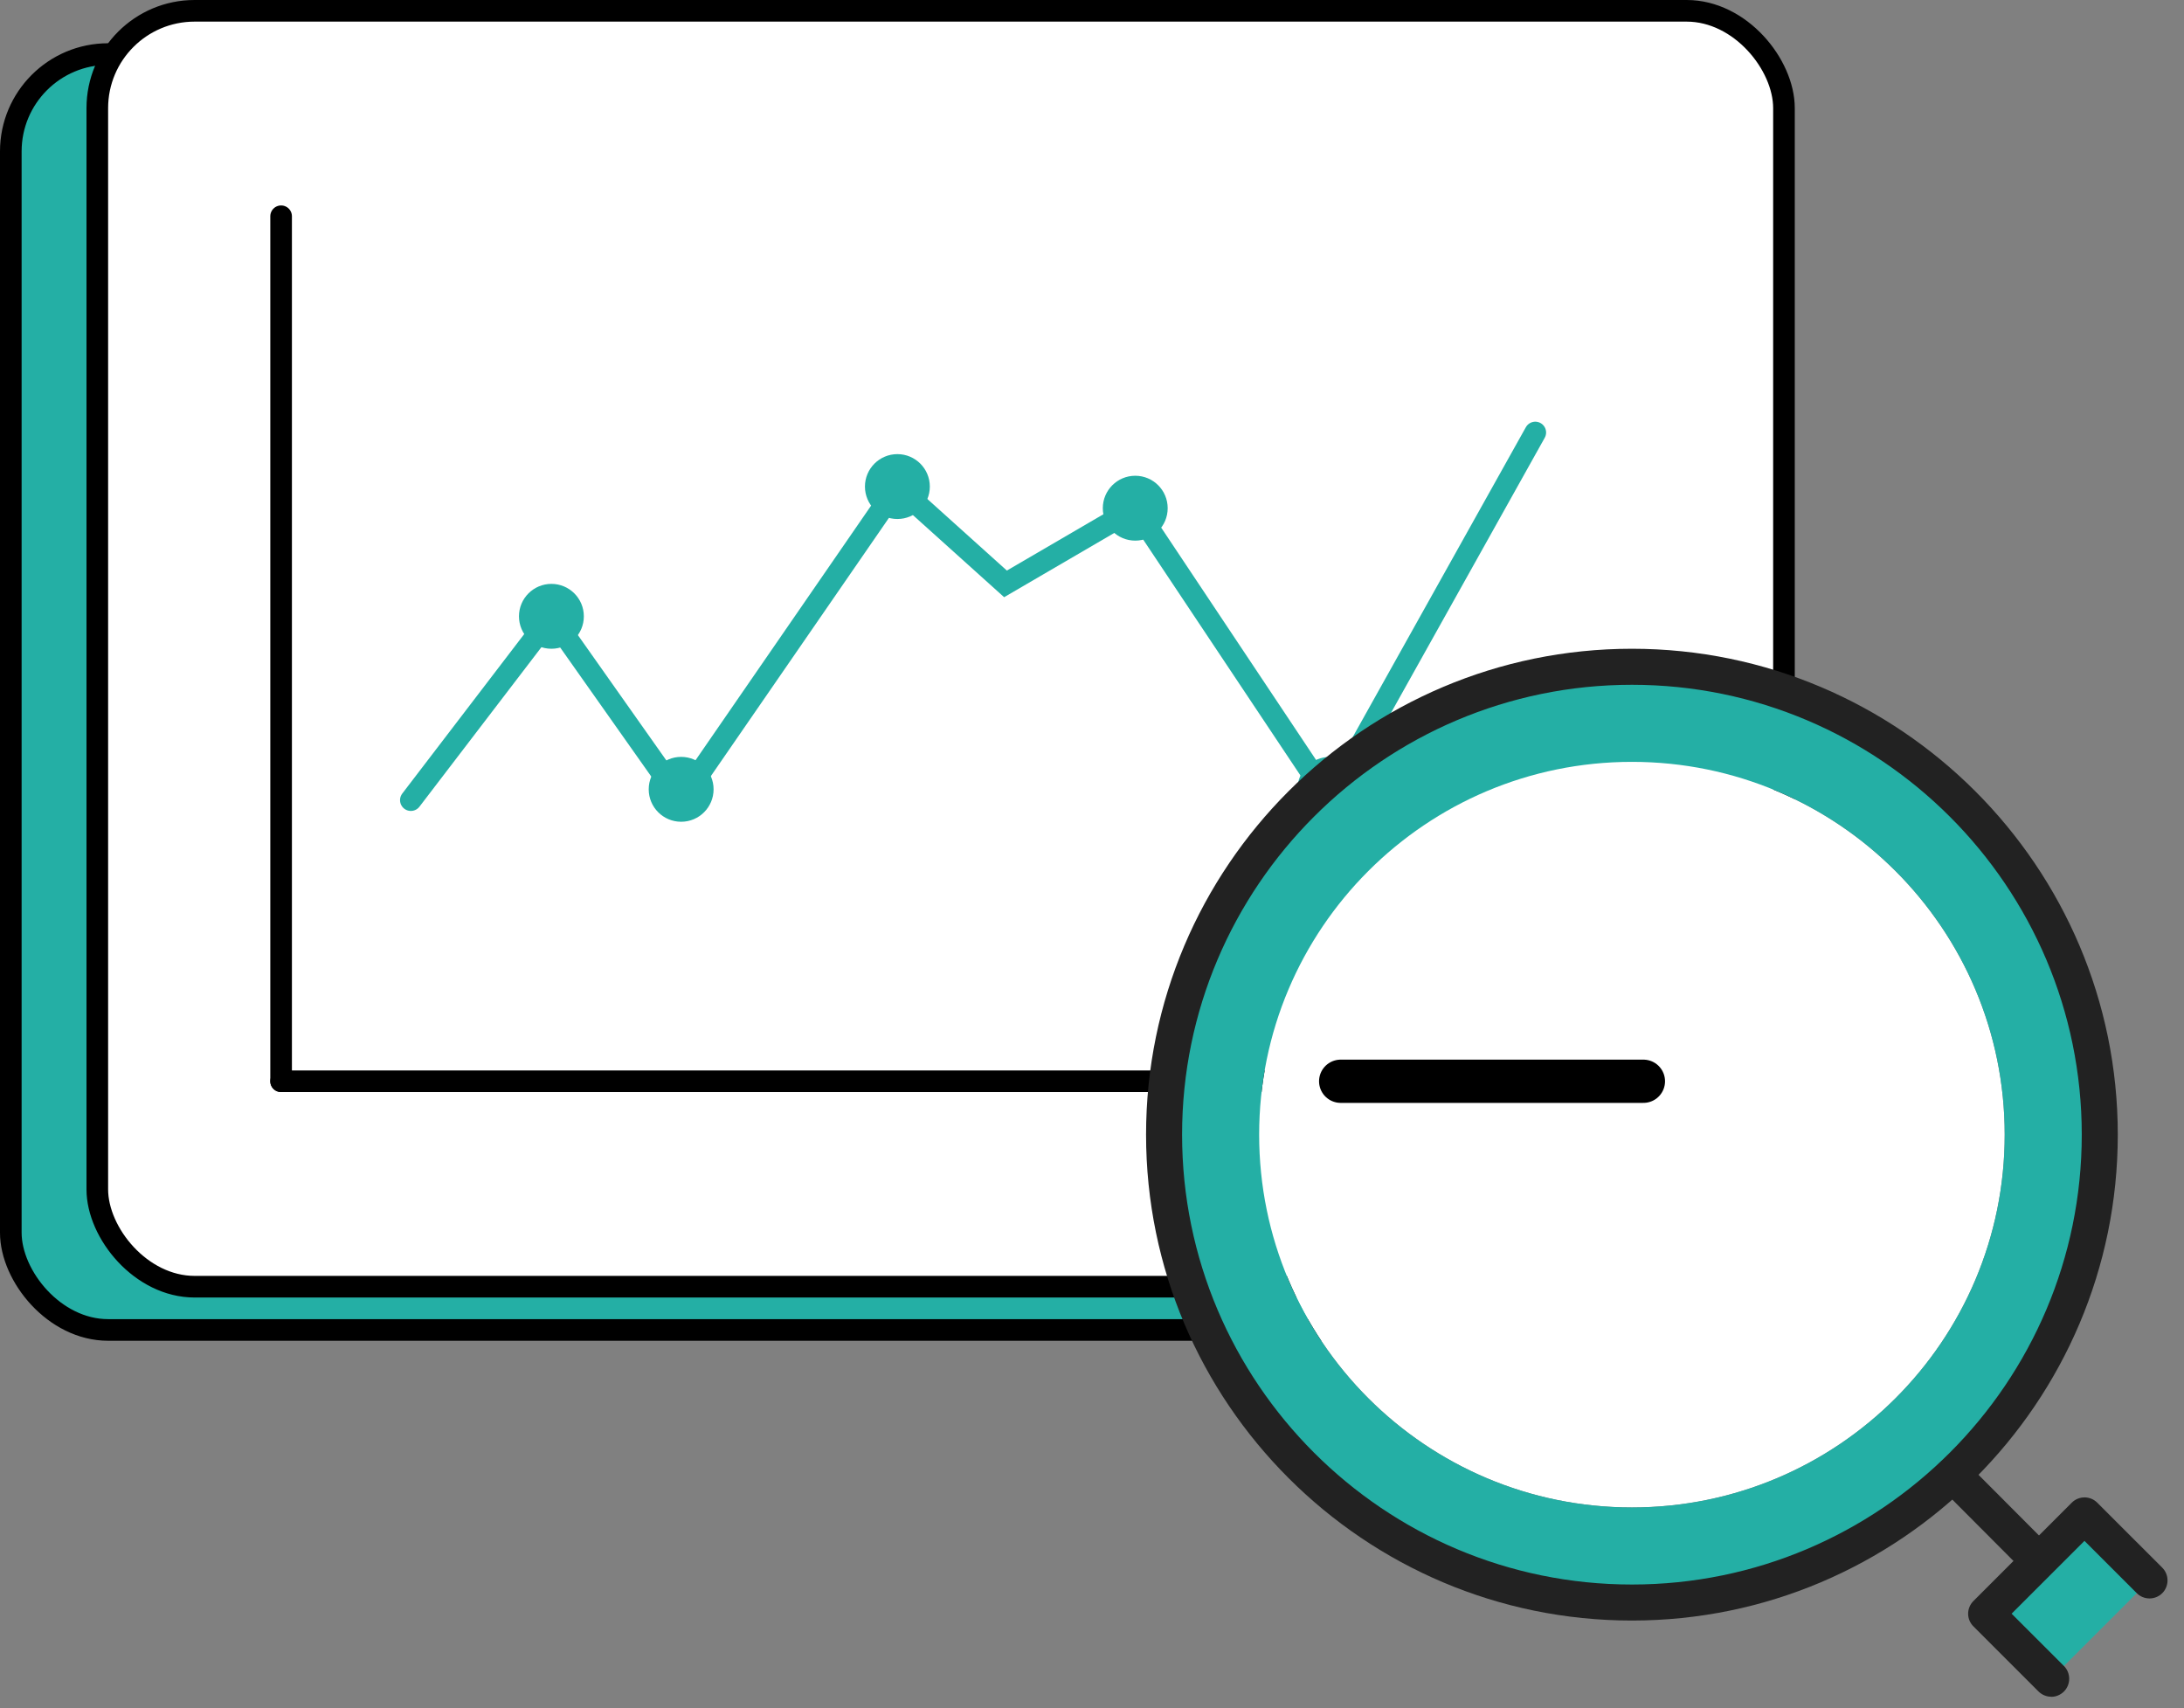 <svg width="101" height="79" viewBox="0 0 101 79" fill="none" xmlns="http://www.w3.org/2000/svg">
<rect x="0" y="0" width="101" height="79" fill="#808080" stroke="none"/>
<rect x="0.5" y="2.5" width="78" height="59" rx="4.5" fill="#24AFA5" stroke="black"/>
<rect x="4.5" y="0.5" width="78" height="59" rx="4.5" fill="white" stroke="black"/>
<path d="M13 10V50" stroke="black" stroke-linecap="round"/>
<path d="M13 50L71 50" stroke="black" stroke-linecap="round"/>
<path d="M19 37L25.5 28.5L31.5 37L41.5 22.5L46.5 27L52.5 23.5L61.5 37L71 20" stroke="#24AFA5" stroke-linecap="round"/>
<circle cx="25.5" cy="28.5" r="1.5" fill="#24AFA5"/>
<circle cx="31.5" cy="36.5" r="1.5" fill="#24AFA5"/>
<circle cx="41.5" cy="22.5" r="1.5" fill="#24AFA5"/>
<circle cx="52.5" cy="23.5" r="1.5" fill="#24AFA5"/>
<circle cx="61.5" cy="36.5" r="1.5" fill="#24AFA5"/>
<path d="M75.469 69.708C65.948 69.708 58.23 61.99 58.23 52.469C58.23 42.948 65.948 35.23 75.469 35.23C84.99 35.23 92.708 42.948 92.708 52.469C92.708 61.99 84.99 69.708 75.469 69.708Z" fill="white"/>
<path d="M75.469 30.833C87.419 30.833 97.105 40.518 97.105 52.469C97.105 64.419 87.419 74.105 75.469 74.105C63.518 74.105 53.833 64.419 53.833 52.469C53.833 40.518 63.518 30.833 75.469 30.833ZM75.469 69.708C84.988 69.708 92.708 61.992 92.708 52.469C92.708 42.946 84.992 35.23 75.469 35.23C65.946 35.23 58.23 42.946 58.23 52.469C58.23 61.992 65.946 69.708 75.469 69.708Z" fill="#24AFA5"/>
<path d="M96.398 70.077L99.404 73.083L94.855 77.632L91.849 74.626L96.398 70.077Z" fill="#24AFA5"/>
<path d="M75.469 74.938C87.857 74.938 97.938 64.857 97.938 52.469C97.938 40.081 87.857 30 75.469 30C63.081 30 53 40.081 53 52.469C53 64.857 63.081 74.938 75.469 74.938ZM75.469 31.666C86.941 31.666 96.272 40.997 96.272 52.469C96.272 63.941 86.941 73.272 75.469 73.272C63.997 73.272 54.666 63.941 54.666 52.469C54.666 40.997 63.997 31.666 75.469 31.666Z" fill="#222222"/>
<path d="M94.203 72.922C94.415 72.922 94.627 72.843 94.79 72.681C95.115 72.356 95.119 71.827 94.79 71.502L90.913 67.613C90.588 67.288 90.059 67.284 89.735 67.613C89.41 67.938 89.406 68.467 89.735 68.792L93.611 72.681C93.774 72.843 93.986 72.926 94.203 72.926V72.922Z" fill="#222222"/>
<path d="M94.861 78.465C95.073 78.465 95.285 78.381 95.448 78.219C95.772 77.894 95.772 77.365 95.448 77.04L93.028 74.621L96.397 71.253L98.816 73.672C99.141 73.997 99.67 73.997 99.995 73.672C100.319 73.347 100.319 72.818 99.995 72.493L96.988 69.487C96.663 69.162 96.135 69.162 95.81 69.487L91.263 74.034C91.105 74.192 91.017 74.401 91.017 74.621C91.017 74.842 91.105 75.054 91.263 75.208L94.269 78.215C94.432 78.377 94.644 78.46 94.856 78.46L94.861 78.465Z" fill="#222222"/>
<path d="M62 50L76 50" stroke="black" stroke-width="2" stroke-linecap="round"/>
</svg>
